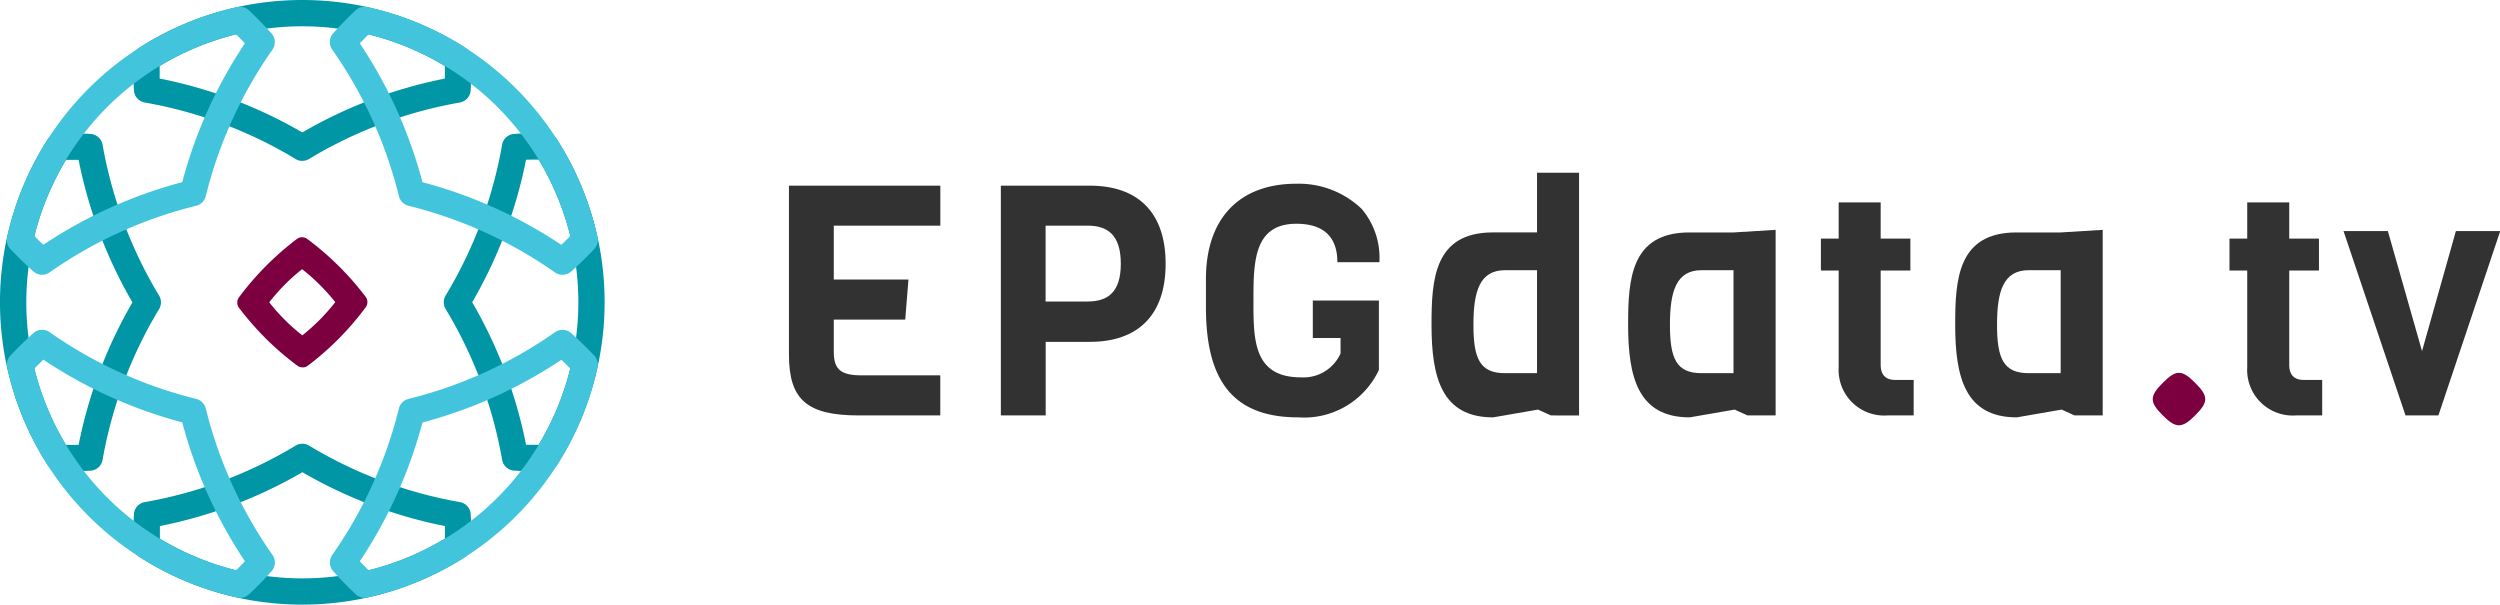 <svg xmlns="http://www.w3.org/2000/svg" width="107.124" height="25.908" viewBox="0 0 107.124 25.908">
  <g id="logo_EPGdata_-_showcase" data-name="logo EPGdata - showcase" transform="translate(17 -750.076)">
    <g id="logo_EPGdata" data-name="logo EPGdata" transform="translate(-17 750.076)">
      <g id="Group_10" data-name="Group 10" transform="translate(0 0)">
        <g id="Group_8" data-name="Group 8">
          <path id="Path_22" data-name="Path 22" d="M53.867,29.49c-.309,0-.6-.008-.875-.023A.564.564,0,0,1,52.468,29a18.694,18.694,0,0,0-2.419-6.457.564.564,0,0,1,0-.582,18.717,18.717,0,0,0,2.419-6.46.563.563,0,0,1,.523-.464c.281-.016.566-.024.88-.024.164,0,.327,0,.491.006a.573.573,0,0,1,.461.261,12.94,12.94,0,0,1,0,13.941.571.571,0,0,1-.462.261c-.164.005-.33.008-.5.008Zm-.373-1.131c.173,0,.356,0,.539,0a11.817,11.817,0,0,0,0-12.22c-.183,0-.366,0-.539.006a19.827,19.827,0,0,1-2.307,6.106,19.791,19.791,0,0,1,2.307,6.105Z" transform="translate(-30.953 -9.3)" fill="#0096a5"/>
          <path id="Path_23" data-name="Path 23" d="M22.258,6.894a.551.551,0,0,1-.292-.083,18.764,18.764,0,0,0-6.458-2.418.564.564,0,0,1-.465-.524c-.024-.417-.029-.864-.018-1.37a.569.569,0,0,1,.261-.462,12.945,12.945,0,0,1,13.942,0,.563.563,0,0,1,.26.461c.013.5.008.953-.016,1.371a.564.564,0,0,1-.465.524,18.754,18.754,0,0,0-6.459,2.418.555.555,0,0,1-.29.082Zm-6.1-3.526a19.827,19.827,0,0,1,6.1,2.307,19.831,19.831,0,0,1,6.106-2.308c0-.172.007-.352,0-.539a11.818,11.818,0,0,0-12.218,0c0,.188,0,.367,0,.54Z" transform="translate(-9.304 0)" fill="#0096a5"/>
          <path id="Path_24" data-name="Path 24" d="M2.994,29.494h0c-.166,0-.33,0-.494-.008a.565.565,0,0,1-.462-.26,12.937,12.937,0,0,1,0-13.942.567.567,0,0,1,.462-.26c.167,0,.332-.006.5-.006.311,0,.595.008.873.024a.562.562,0,0,1,.523.465,18.825,18.825,0,0,0,2.419,6.46.558.558,0,0,1,0,.582,18.8,18.8,0,0,0-2.419,6.458.562.562,0,0,1-.524.466c-.278.013-.565.022-.875.022Zm-.166-1.128h.166c.129,0,.253,0,.374,0a19.838,19.838,0,0,1,2.307-6.106,19.846,19.846,0,0,1-2.307-6.108c-.172,0-.357,0-.538,0a11.814,11.814,0,0,0,0,12.22Z" transform="translate(0 -9.303)" fill="#0096a5"/>
          <path id="Path_25" data-name="Path 25" d="M22.259,56.859a12.9,12.9,0,0,1-6.97-2.039.564.564,0,0,1-.261-.462c-.013-.506-.008-.954.016-1.369a.562.562,0,0,1,.467-.524,18.737,18.737,0,0,0,6.458-2.418.561.561,0,0,1,.582,0,18.762,18.762,0,0,0,6.459,2.418.562.562,0,0,1,.465.524c.024.414.028.862.016,1.369a.563.563,0,0,1-.26.462,12.92,12.92,0,0,1-6.973,2.039ZM16.15,54.029a11.8,11.8,0,0,0,12.22,0c0-.187,0-.366,0-.537a19.872,19.872,0,0,1-6.108-2.307,19.8,19.8,0,0,1-6.106,2.307c0,.172,0,.35,0,.538Z" transform="translate(-9.305 -30.951)" fill="#0096a5"/>
        </g>
        <g id="Group_9" data-name="Group 9" transform="translate(0.293 0.292)">
          <path id="Path_26" data-name="Path 26" d="M10.763,48.618a.531.531,0,0,1-.121-.013,12.95,12.95,0,0,1-9.86-9.86.569.569,0,0,1,.143-.511c.355-.37.674-.682.98-.956a.563.563,0,0,1,.7-.041,18.778,18.778,0,0,0,6.279,2.858.567.567,0,0,1,.411.41,18.678,18.678,0,0,0,2.858,6.277.565.565,0,0,1-.042.7c-.277.31-.59.631-.957.98a.562.562,0,0,1-.39.157ZM1.952,38.794a11.812,11.812,0,0,0,8.64,8.642c.135-.133.261-.26.378-.385A19.878,19.878,0,0,1,8.285,41.1a19.88,19.88,0,0,1-5.952-2.687c-.121.12-.249.245-.381.379Z" transform="translate(-0.769 -23.294)" fill="#42c4dd"/>
          <path id="Path_27" data-name="Path 27" d="M47.11,12.249a.564.564,0,0,1-.323-.1,18.753,18.753,0,0,0-6.275-2.856.562.562,0,0,1-.412-.412A18.721,18.721,0,0,0,37.242,2.6a.56.56,0,0,1,.043-.7c.277-.311.589-.632.954-.981A.567.567,0,0,1,38.75.78a12.949,12.949,0,0,1,9.86,9.859.566.566,0,0,1-.144.51c-.352.37-.674.683-.98.957a.562.562,0,0,1-.375.143Zm-6-3.966a19.858,19.858,0,0,1,5.949,2.684q.184-.178.382-.377A11.8,11.8,0,0,0,38.8,1.95c-.132.131-.259.258-.377.382a19.846,19.846,0,0,1,2.687,5.951Z" transform="translate(-23.299 -0.767)" fill="#42c4dd"/>
          <path id="Path_28" data-name="Path 28" d="M2.283,12.25a.566.566,0,0,1-.376-.143c-.311-.278-.631-.59-.981-.957a.566.566,0,0,1-.143-.51A12.951,12.951,0,0,1,10.641.782a.566.566,0,0,1,.51.142c.371.354.682.675.959.982a.564.564,0,0,1,.04.7A18.734,18.734,0,0,0,9.294,8.881a.566.566,0,0,1-.411.412A18.738,18.738,0,0,0,2.6,12.149a.556.556,0,0,1-.321.1Zm-.331-1.66c.133.133.261.26.382.376A19.868,19.868,0,0,1,8.286,8.282a19.869,19.869,0,0,1,2.685-5.949c-.118-.124-.243-.251-.379-.384a11.816,11.816,0,0,0-8.64,8.641Z" transform="translate(-0.77 -0.768)" fill="#42c4dd"/>
          <path id="Path_29" data-name="Path 29" d="M38.632,48.621a.567.567,0,0,1-.389-.156c-.367-.351-.68-.673-.955-.98a.564.564,0,0,1-.043-.7A18.772,18.772,0,0,0,40.1,40.511a.564.564,0,0,1,.411-.412,18.7,18.7,0,0,0,6.277-2.857.564.564,0,0,1,.7.042c.31.277.629.588.98.955a.57.57,0,0,1,.144.512,12.946,12.946,0,0,1-9.859,9.857.525.525,0,0,1-.121.013Zm-.207-1.565q.179.186.379.385a11.808,11.808,0,0,0,8.64-8.641c-.132-.134-.26-.261-.382-.377a19.848,19.848,0,0,1-5.952,2.686,19.861,19.861,0,0,1-2.685,5.947Z" transform="translate(-23.301 -23.298)" fill="#42c4dd"/>
        </g>
        <path id="Path_30" data-name="Path 30" d="M29.51,32.287a.376.376,0,0,1-.226-.074,12.629,12.629,0,0,1-1.338-1.149,13.124,13.124,0,0,1-1.159-1.327.377.377,0,0,1,0-.453,12.6,12.6,0,0,1,1.15-1.336,12.745,12.745,0,0,1,1.326-1.16.376.376,0,0,1,.452,0,12.7,12.7,0,0,1,1.338,1.15,12.288,12.288,0,0,1,1.16,1.327.373.373,0,0,1,0,.451,12.39,12.39,0,0,1-2.477,2.5.384.384,0,0,1-.227.075ZM28.082,29.5A8.287,8.287,0,0,0,29.5,30.916a8.8,8.8,0,0,0,.748-.67,8.679,8.679,0,0,0,.664-.754,8.912,8.912,0,0,0-.67-.747,8.061,8.061,0,0,0-.753-.664,8.554,8.554,0,0,0-.749.669,8.689,8.689,0,0,0-.662.754Z" transform="translate(-16.545 -16.546)" fill="#7c0040"/>
      </g>
      <g id="Group_11" data-name="Group 11" transform="translate(33.805 7.402)">
        <path id="Path_31" data-name="Path 31" d="M91.829,25.94c-2.2,0-3-.65-3-2.6V16.094h6.487v1.714H90.75v2.309h3.2l-.138,1.716H90.75V23.2c0,.788.306,1.023,1.217,1.023h3.347V25.94Z" transform="translate(-88.828 -15.541)" fill="#323232"/>
        <path id="Path_32" data-name="Path 32" d="M116.506,22.787h-1.895V25.94h-1.922V16.094H116.5c2.034,0,3.25,1.119,3.25,3.346S118.539,22.787,116.506,22.787Zm-.1-4.979h-1.8v3.25h1.8c.87,0,1.423-.4,1.423-1.617S117.281,17.808,116.41,17.808Z" transform="translate(-103.608 -15.541)" fill="#323232"/>
        <path id="Path_33" data-name="Path 33" d="M135.783,19.956c0-2.559,1.4-4.079,3.873-4.079a3.9,3.9,0,0,1,2.8,1.078,3.231,3.231,0,0,1,.759,2.283h-1.8c0-1.164-.679-1.646-1.757-1.646-1.825,0-1.839,1.632-1.839,3.29s-.014,3.291,2.032,3.291a1.74,1.74,0,0,0,1.7-1.023v-.663h-1.189V20.882h2.832v2.973a3.537,3.537,0,0,1-3.455,2.033c-2.835,0-3.956-1.618-3.956-4.715V19.956Z" transform="translate(-117.914 -15.406)" fill="#323232"/>
        <path id="Path_34" data-name="Path 34" d="M166.3,25.039l-.553-.25-1.922.333c-2.212,0-2.641-1.714-2.641-3.969,0-1.936.112-3.956,2.627-3.956h1.895V14.64h1.8v10.4Zm-.595-6.223h-1.37c-1.079,0-1.355.885-1.355,2.338s.275,2.074,1.355,2.074h1.37Z" transform="translate(-133.649 -14.64)" fill="#323232"/>
        <path id="Path_35" data-name="Path 35" d="M188.432,29.021l-.553-.25-1.922.333c-2.212,0-2.641-1.714-2.641-3.968,0-1.936.11-3.956,2.626-3.956h1.895l1.8-.111v7.952Zm-.6-6.223h-1.368c-1.078,0-1.356.885-1.356,2.338s.277,2.074,1.356,2.074h1.368Z" transform="translate(-147.357 -18.622)" fill="#323232"/>
        <path id="Path_36" data-name="Path 36" d="M207.873,27.11a1.954,1.954,0,0,1-2.087-2.061V20.9h-.761V19.532h.761V17.983h1.8v1.549h1.273V20.9h-1.273v4.038c0,.415.195.65.623.65H209V27.11Z" transform="translate(-160.805 -16.711)" fill="#323232"/>
        <path id="Path_37" data-name="Path 37" d="M225.258,29.021l-.553-.25-1.922.333c-2.212,0-2.64-1.714-2.64-3.968,0-1.936.11-3.956,2.626-3.956h1.895l1.8-.111v7.952Zm-.595-6.223h-1.371c-1.077,0-1.356.885-1.356,2.338s.277,2.074,1.356,2.074h1.371Z" transform="translate(-170.169 -18.622)" fill="#323232"/>
        <path id="Path_38" data-name="Path 38" d="M253.873,27.11a1.953,1.953,0,0,1-2.085-2.061V20.9h-.761V19.532h.761V17.983h1.8v1.549h1.273V20.9h-1.273v4.038c0,.415.194.65.622.65H255V27.11Z" transform="translate(-189.3 -16.711)" fill="#323232"/>
        <path id="Path_39" data-name="Path 39" d="M267.934,29.113h-1.41l-2.656-7.9h1.9l1.464,5.144,1.451-5.144h1.9Z" transform="translate(-197.254 -18.714)" fill="#323232"/>
        <path id="Path_40" data-name="Path 40" d="M244.207,38.984c-.575.574-.83.572-1.4,0s-.563-.818.008-1.39.813-.572,1.385,0S244.78,38.411,244.207,38.984Z" transform="translate(-183.944 -28.592)" fill="#7c0040"/>
      </g>
    </g>
  </g>
</svg>
